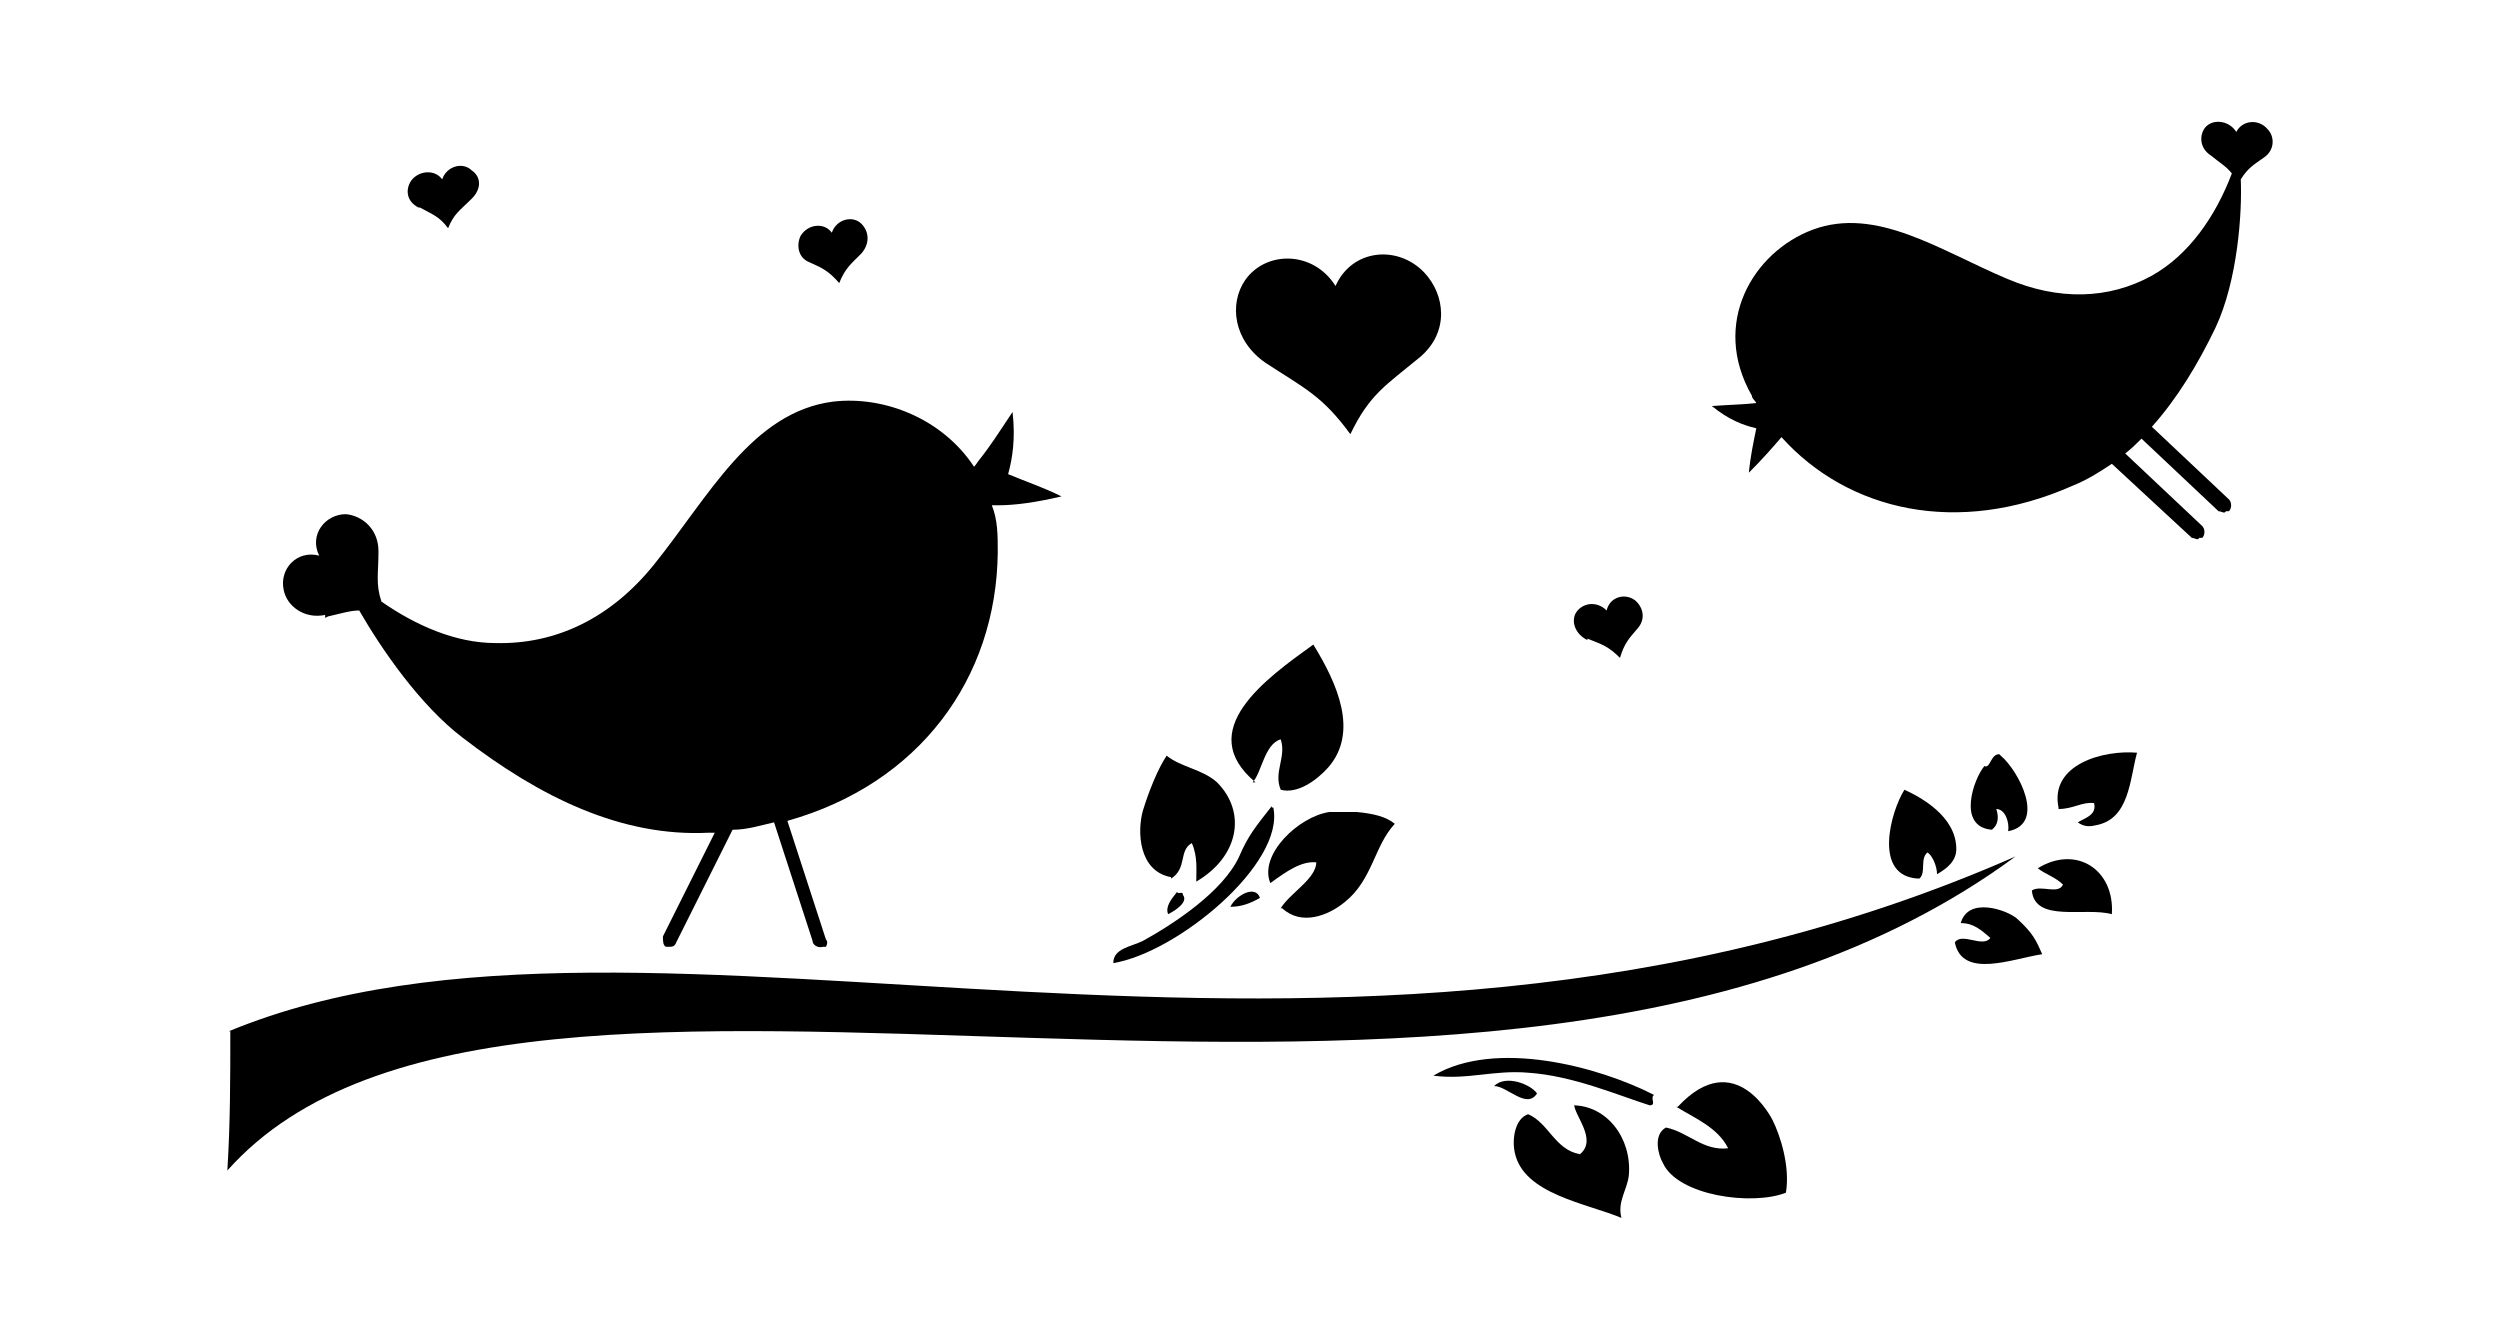<?xml version="1.0" encoding="iso-8859-1"?>
<!-- Generator: Adobe Illustrator 28.5.0, SVG Export Plug-In . SVG Version: 9.03 Build 54727)  -->
<svg version="1.1" id="Livello_1" xmlns="http://www.w3.org/2000/svg" xmlns:xlink="http://www.w3.org/1999/xlink" x="0px" y="0px"
	 viewBox="0 0 935.435 501.28" style="enable-background:new 0 0 935.435 501.28;" xml:space="preserve">
<g id="Capa_1">
	<path d="M460.363,339.296c3.88,0,7.207-1.109,11.087-3.326C469.787,330.981,462.581,334.861,460.363,339.296z"/>
	<path d="M122.766,230.644c4.989-1.109,8.315-2.217,11.641-2.217c8.315,14.413,22.728,35.478,38.804,47.674
		c28.826,22.174,59.315,37.141,92.022,35.478h2.217l-19.402,38.804c0,1.663,0,3.326,1.109,3.88h1.109c1.109,0,2.217,0,2.772-1.663
		l21.065-42.13c5.543,0,10.533-1.663,15.522-2.772l14.413,44.348c0,1.663,2.217,2.772,3.88,2.217h1.109c0,0,1.109-1.663,0-2.772
		l-14.413-44.348c49.337-13.859,78.163-53.217,78.717-100.337c0-6.652,0-12.196-2.217-17.739h2.217
		c6.652,0,14.413-1.109,23.837-3.326c-6.652-3.326-13.304-5.543-19.957-8.315c1.663-6.098,2.772-13.304,1.663-23.283l0,0
		c-5.543,8.315-8.315,12.75-12.75,18.293c0,0-1.109,1.663-1.663,2.217c-11.641-17.739-33.261-26.609-52.663-24.391
		c-30.489,3.88-46.565,35.478-67.076,60.978c-16.076,19.956-36.587,29.935-59.315,29.38c-14.967,0-29.935-6.652-42.685-15.522
		c-2.217-6.652-1.109-10.533-1.109-18.848c0-8.315-6.098-13.304-12.196-13.859c-7.761,0-13.859,7.761-9.978,15.522
		c-8.315-2.217-14.967,4.989-13.304,12.75c1.109,6.098,7.761,11.087,15.522,9.424v1.109L122.766,230.644z"/>
	<path d="M302.929,98.155c4.989,2.217,7.207,3.326,11.087,7.761c2.217-5.543,4.435-7.207,8.315-11.087l0,0
		c3.326-3.88,2.772-8.315,0-11.087c-3.326-3.326-9.424-1.663-11.087,3.326c-2.772-3.88-8.87-3.326-11.641,1.109
		C297.94,91.503,298.494,96.492,302.929,98.155z"/>
	<path d="M157.135,77.644c4.989,2.772,7.206,3.326,10.533,7.761c2.217-5.543,4.435-6.652,8.87-11.087
		c3.88-3.88,3.326-8.315,0-10.533c-3.326-3.326-9.424-1.663-11.087,3.326c-2.772-3.88-8.87-3.326-11.641,0.554
		c-2.217,3.326-1.663,7.761,2.772,9.978C156.581,77.644,157.135,77.644,157.135,77.644z"/>
	<path d="M440.407,333.752c-2.217,2.772-4.435,5.543-3.326,8.315c2.217-1.109,7.761-4.435,5.543-7.207l0,0
		C442.624,333.198,440.961,334.861,440.407,333.752z"/>
	<path d="M475.885,301.6L475.885,301.6c-6.098,7.761-8.87,11.087-12.196,18.848c-6.098,13.304-24.946,25.5-36.033,31.598
		c-4.435,2.217-11.087,2.772-11.087,8.315c23.837-3.88,64.304-37.141,59.87-58.206h-0.554L475.885,301.6z"/>
	<path d="M593.961,238.959c5.543,2.217,7.761,2.772,12.196,7.207c1.663-5.543,3.326-7.207,6.652-11.087l0,0
		c3.326-3.88,1.663-8.315-1.109-10.533c-3.88-2.772-9.424-1.109-10.533,3.88c-3.88-3.88-9.424-2.772-11.641,1.109
		c-1.663,3.326,0,7.761,4.435,9.978l0,0V238.959z"/>
	<path d="M473.668,135.85c14.413,9.424,21.065,12.196,31.598,26.609c7.207-14.967,13.304-18.293,26.054-28.826
		c11.087-9.424,9.424-23.283,1.663-31.598c-9.978-10.533-27.163-8.87-33.261,4.989c-8.315-13.304-26.054-13.304-33.815-2.217
		C459.809,113.676,461.472,127.535,473.668,135.85z"/>
	<path d="M468.679,292.731c3.326-3.326,4.435-14.413,10.533-16.076c2.217,6.652-2.772,12.196,0,18.848
		c6.098,1.663,13.304-3.326,17.739-8.315c11.641-13.304,3.326-31.598-5.543-46.011c-17.739,12.75-44.902,32.152-21.62,51.554
		H468.679z"/>
	<path d="M438.19,328.763c6.098-3.88,2.772-10.533,7.761-13.304c2.217,4.989,1.663,9.978,1.663,14.413
		c16.076-9.424,18.848-26.054,7.761-37.141l0,0c-5.543-4.989-13.304-5.543-18.848-9.978c-3.326,4.989-6.652,13.304-8.87,20.511
		c-2.217,7.761-1.663,22.728,10.533,24.946l0,0L438.19,328.763z"/>
	<path d="M479.766,339.85c7.207,6.652,17.185,2.772,23.283-2.217c10.533-8.315,11.087-21.065,18.848-29.38
		c-3.326-2.772-8.315-3.88-14.413-4.435c-1.663,0-7.761,0-9.978,0c-11.641,1.663-26.609,16.076-22.174,26.609
		c6.098-4.435,11.641-8.315,17.185-7.761c0,6.098-9.978,11.641-13.304,17.185C479.211,339.85,479.766,339.85,479.766,339.85z"/>
	<path d="M748.07,282.198L748.07,282.198c-3.326,0-3.326,5.543-5.544,4.435c-3.88,4.435-10.533,22.728,2.772,23.837
		c2.217-1.663,2.772-4.435,1.663-7.761c3.326,0,4.989,4.989,4.435,8.315c14.413-2.772,3.88-22.728-2.772-28.272l0,0L748.07,282.198z
		"/>
	<path d="M754.722,343.731c-3.88-3.326-18.293-8.315-21.065,1.663c4.989,0,7.761,2.772,11.087,5.543
		c-2.772,3.88-10.533-2.217-13.304,1.663c2.772,13.859,21.62,6.098,32.706,4.435C761.928,352.046,760.82,349.274,754.722,343.731z"
		/>
	<path d="M762.483,324.883c2.772,2.217,6.652,3.326,9.424,6.098c-1.663,3.88-8.315,0-11.641,2.217
		c1.109,12.196,19.957,6.098,29.935,8.87C791.309,325.437,776.896,316.013,762.483,324.883L762.483,324.883L762.483,324.883z"/>
	<path d="M627.222,414.133c7.207,4.435,15.522,7.761,19.402,15.522c-9.424,1.109-14.967-6.098-23.283-7.761
		c-4.989,2.772-2.772,10.533-1.109,13.304c5.543,12.196,33.261,16.076,46.011,11.087c1.663-9.978-2.217-21.62-4.989-27.163
		c0,0-13.859-28.272-35.478-4.989C627.776,414.133,627.222,414.133,627.222,414.133z"/>
	<path d="M770.244,302.709c5.543,0,8.87-2.772,13.304-2.217c1.109,4.435-3.326,5.543-6.098,7.206
		c2.217,1.663,4.435,1.663,6.652,1.109c12.75-2.217,12.75-17.185,15.522-27.163c-12.75-1.109-32.706,4.435-29.38,20.511l0,0
		L770.244,302.709z"/>
	<path d="M86.179,385.861c0,17.185,0,34.37-1.109,52.109c108.098-121.402,471.195,28.272,669.097-117.522
		c-257.217,113.087-510,0-668.543,65.413H86.179z"/>
	<path d="M848.407,48.263c-3.326-3.88-9.424-3.326-11.641,1.109c-2.772-4.435-8.87-4.989-11.641-1.663
		c-2.217,2.772-2.217,7.761,2.217,10.533c3.326,2.772,5.544,3.88,7.761,6.652c-6.098,16.076-16.076,30.489-29.935,38.25
		c-16.076,8.87-34.924,9.424-54.326,1.109c-24.946-10.533-48.783-27.163-72.619-18.293c-22.174,8.315-38.25,34.924-22.728,62.087
		c0,1.109,1.109,1.663,1.663,2.772c-4.989,0.554-8.87,0.554-16.63,1.109c6.098,4.989,11.641,7.207,16.63,8.315
		c-1.109,5.543-2.217,10.533-2.772,16.63c4.989-4.989,8.87-9.424,12.196-13.304c24.946,27.717,65.967,37.141,108.652,18.293
		c5.543-2.217,9.978-4.989,14.967-8.315l29.935,27.717c1.109,0,2.217,1.109,2.772,0c0,0,0.554,0,1.109,0
		c1.109-1.109,1.109-3.326,0-4.435l-28.826-27.163c2.217-1.663,3.88-3.326,6.098-5.543l28.826,27.163c1.109,0,2.217,1.109,2.772,0
		c0,0,0.554,0,1.109,0c1.109-1.109,1.109-3.326,0-4.435l-28.826-27.163c9.424-10.533,17.185-23.283,23.837-37.141
		c8.315-17.739,9.978-43.239,9.424-55.435l0,0c2.772-4.435,4.989-5.543,8.87-8.315C851.178,56.024,851.178,51.035,848.407,48.263
		L848.407,48.263L848.407,48.263z"/>
	<path d="M536.309,402.491L536.309,402.491c12.75,1.663,22.728-2.217,35.478-1.109c16.63,1.109,33.261,8.315,45.456,12.196
		c2.772,0,0-2.772,1.663-3.88C598.396,399.165,559.592,388.633,536.309,402.491z"/>
	<path d="M588.972,413.024c0,4.435,8.87,13.304,2.217,18.848c-9.424-1.663-11.641-11.641-19.402-14.967
		c-4.989,1.663-6.098,9.424-4.989,14.413c3.326,15.522,26.609,18.848,39.913,24.391c-1.663-6.098,2.217-10.533,2.772-16.076
		c1.109-13.859-8.315-26.054-21.065-26.054h0.554V413.024z"/>
	<path d="M720.907,318.785c2.217,1.109,3.88,5.543,3.88,8.315c3.88-2.217,7.207-4.989,7.207-9.424
		c0-12.196-13.304-19.402-19.402-22.174c-4.989,7.761-12.196,32.707,5.543,33.261c2.772-2.217,0-7.761,3.326-9.978l0,0H720.907z"/>
	<path d="M575.113,409.144c-2.217-3.326-11.641-7.207-16.076-2.772C564.026,406.372,571.233,415.241,575.113,409.144z"/>
</g>
</svg>

